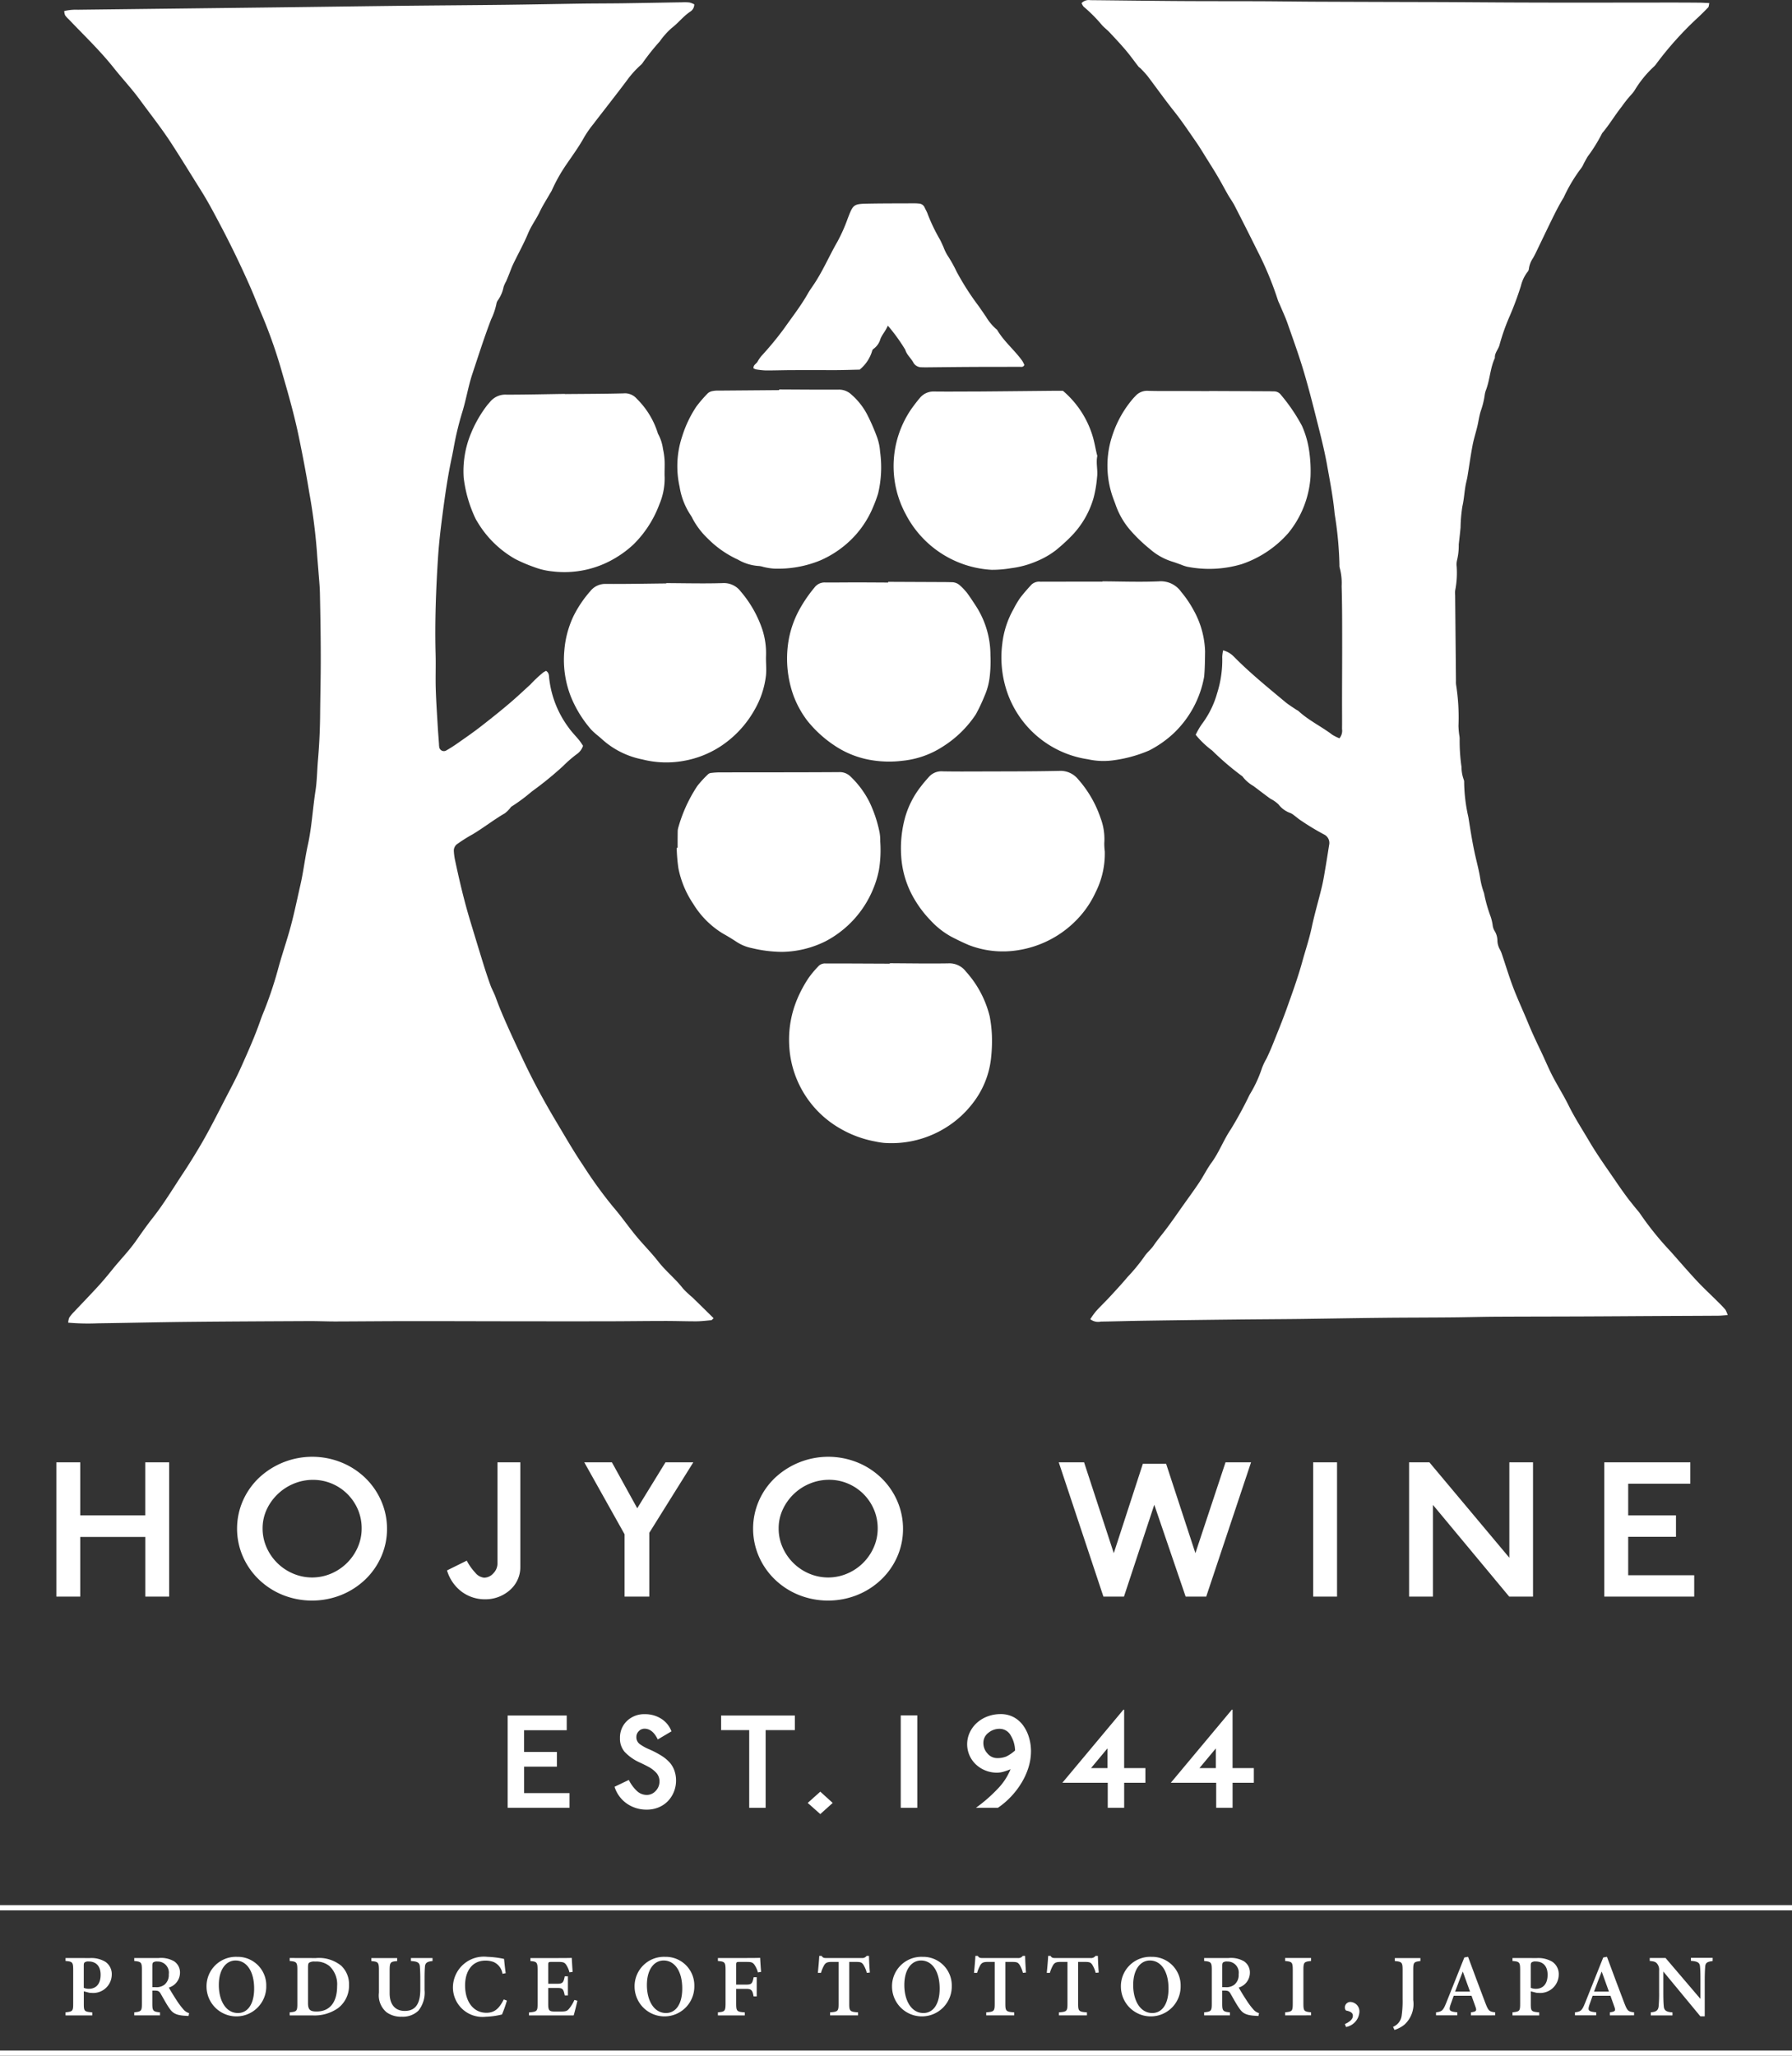 <svg xmlns="http://www.w3.org/2000/svg" width="150" height="172" viewBox="0 0 150 172"><rect x="0" y="0" width="150" height="172" fill="#333333" stroke="none"/><g id="&#x30B0;&#x30EB;&#x30FC;&#x30D7;_334" data-name="&#x30B0;&#x30EB;&#x30FC;&#x30D7; 334" transform="translate(-4353.238 -8747.206)"><g id="&#x30B0;&#x30EB;&#x30FC;&#x30D7;_330" data-name="&#x30B0;&#x30EB;&#x30FC;&#x30D7; 330" transform="translate(4358.619 8747.206)"><path id="&#x30D1;&#x30B9;_1851" data-name="&#x30D1;&#x30B9; 1851" d="M4413.022,8857.5c-.118.106-.151.163-.189.166-.421.037-.845.091-1.267.093-.875,0-1.749-.03-2.624-.029-1.522,0-3.046.023-4.569.026q-3.57.006-7.14,0c-3.183,0-6.366-.015-9.55-.013-2.1,0-4.209.022-6.313.028-.751,0-1.5-.035-2.254-.031-3.332.016-6.664.031-10,.064-2.555.027-5.11.088-7.665.123a19.123,19.123,0,0,1-2.455-.055,1.334,1.334,0,0,1,.09-.425,3.524,3.524,0,0,1,.435-.517c.652-.693,1.315-1.376,1.958-2.077.421-.46.821-.939,1.213-1.426.657-.817,1.4-1.567,2-2.43.446-.635.89-1.271,1.371-1.88.931-1.178,1.7-2.465,2.527-3.713.538-.811,1.051-1.645,1.543-2.482.755-1.294,1.421-2.642,2.112-3.973.416-.8.839-1.595,1.206-2.414.571-1.279,1.147-2.557,1.609-3.88.107-.309.226-.61.351-.91a32.936,32.936,0,0,0,1.219-3.705c.265-.938.574-1.865.846-2.8.385-1.32.654-2.67.961-4.01.251-1.1.376-2.223.618-3.32.33-1.5.407-3.028.64-4.535.127-.815.132-1.646.2-2.471.112-1.3.178-2.6.189-3.9.013-1.58.056-3.158.053-4.736,0-1.8-.032-3.6-.069-5.407-.012-.6-.075-1.2-.12-1.8-.042-.572-.1-1.146-.135-1.721a48.766,48.766,0,0,0-.637-4.915c-.259-1.579-.558-3.149-.885-4.718-.373-1.793-.873-3.548-1.382-5.3a41.739,41.739,0,0,0-1.712-4.886c-.337-.779-.639-1.576-.983-2.354q-1.138-2.578-2.451-5.072c-.526-.993-1.047-1.989-1.646-2.941-.825-1.313-1.632-2.639-2.476-3.939-.819-1.262-1.754-2.44-2.641-3.651-.683-.934-1.47-1.771-2.186-2.672-1.156-1.454-2.5-2.732-3.776-4.074a2.19,2.19,0,0,1-.3-.33,1.151,1.151,0,0,1-.074-.356,4.231,4.231,0,0,1,1.154-.109q8.42-.1,16.841-.2c3.358-.04,6.716-.089,10.074-.128,2.932-.033,5.863-.05,8.795-.084,2.129-.025,4.26-.067,6.389-.1,1.153-.016,2.306-.013,3.458-.028,1.679-.023,3.358-.056,5.037-.082a3.608,3.608,0,0,1,.6.018,1.77,1.77,0,0,1,.39.152.713.713,0,0,1-.327.605c-.588.388-1.012.957-1.571,1.383a6.413,6.413,0,0,0-.991,1.113,19.262,19.262,0,0,0-1.4,1.751,1.006,1.006,0,0,1-.194.228,8.029,8.029,0,0,0-1.153,1.282c-.479.639-.967,1.271-1.455,1.9-.44.573-.89,1.14-1.326,1.717a9.275,9.275,0,0,0-.776,1.1c-.446.813-.991,1.556-1.511,2.317a13.575,13.575,0,0,0-1.212,2.155c-.05.112-.126.215-.187.323-.283.5-.6.987-.843,1.507-.292.607-.7,1.145-.961,1.775-.364.875-.831,1.706-1.243,2.563-.141.293-.245.6-.368.9-.074.184-.148.37-.229.553a2.8,2.8,0,0,0-.215.473,2.85,2.85,0,0,1-.466,1.1.786.786,0,0,0-.14.345,5.637,5.637,0,0,1-.438,1.272c-.575,1.5-1.058,3.021-1.563,4.54-.348,1.046-.519,2.134-.839,3.181a25.386,25.386,0,0,0-.642,2.548c-.082.417-.151.837-.241,1.253-.338,1.564-.565,3.148-.773,4.734-.156,1.187-.3,2.379-.379,3.573-.179,2.725-.28,5.452-.209,8.185.026.951-.015,1.9.012,2.856.03,1.026.1,2.05.161,3.074.03.523.073,1.045.11,1.568a1.665,1.665,0,0,0,.027.3.393.393,0,0,0,.594.246c.325-.187.642-.39.949-.606.636-.445,1.276-.886,1.889-1.361.907-.705,1.81-1.421,2.679-2.173.509-.441,1-.907,1.5-1.359a11.129,11.129,0,0,1,1.088-1.023,2.353,2.353,0,0,1,.24-.131c.255.165.24.412.259.624a8.474,8.474,0,0,0,1.633,4.13c.257.367.582.688.867,1.036.124.153.227.322.333.477a1.361,1.361,0,0,1-.546.717,10.4,10.4,0,0,0-1.13.986,29,29,0,0,1-2.614,2.125,14.828,14.828,0,0,1-1.684,1.251c-.08.047-.127.149-.2.22a2.133,2.133,0,0,1-.379.355c-.925.537-1.764,1.2-2.683,1.751a12.778,12.778,0,0,0-1.255.787.678.678,0,0,0-.323.624,4.944,4.944,0,0,0,.083.67c.368,1.739.773,3.469,1.289,5.172.37,1.22.738,2.441,1.117,3.657q.266.86.57,1.706c.125.35.314.669.441,1.022.288.8.623,1.582.969,2.359.447,1.007.917,2,1.388,3,.826,1.742,1.749,3.435,2.739,5.09.731,1.222,1.44,2.459,2.238,3.637a36.347,36.347,0,0,0,2.506,3.459c.671.775,1.256,1.625,1.909,2.416.6.729,1.279,1.4,1.861,2.146.632.811,1.444,1.449,2.072,2.261a7.813,7.813,0,0,0,.764.72C4411.819,8856.311,4412.4,8856.889,4413.022,8857.5Z" transform="translate(-4358.669 -8747.208)" fill="#fff"></path><path id="&#x30D1;&#x30B9;_1852" data-name="&#x30D1;&#x30B9; 1852" d="M4498.69,8857.239c-.353.022-.575.049-.8.05-1.7.011-3.407.016-5.11.025-2.1.011-4.208.027-6.311.035-2.4.01-4.81.009-7.214.022-1.2.007-2.4.046-3.6.056-1.853.018-3.706.016-5.558.034-2.4.025-4.806.068-7.208.1-1.778.021-3.558.026-5.336.047q-3.906.042-7.812.1c-1.172.017-2.345.056-3.517.071a1.068,1.068,0,0,1-.888-.2,6.724,6.724,0,0,1,.478-.666c.368-.407.77-.787,1.143-1.191.509-.552,1.02-1.1,1.5-1.674a15.523,15.523,0,0,0,1.381-1.674c.222-.355.579-.627.815-.977.252-.372.535-.716.811-1.069.6-.768,1.146-1.575,1.71-2.368.435-.611.879-1.216,1.293-1.84.357-.54.644-1.127,1.025-1.648.638-.876,1.006-1.9,1.613-2.79a32.8,32.8,0,0,0,1.57-2.891,10.391,10.391,0,0,0,1.037-2.238,5.439,5.439,0,0,1,.391-.809c.167-.36.333-.723.48-1.091.4-1,.811-1.991,1.173-3,.471-1.317.951-2.633,1.323-3.979.264-.959.585-1.9.792-2.879.243-1.148.581-2.276.854-3.418.133-.559.219-1.129.317-1.7.1-.588.192-1.18.285-1.77a.786.786,0,0,0-.422-.882,20.511,20.511,0,0,1-1.9-1.145c-.21-.13-.4-.3-.595-.444a1.424,1.424,0,0,0-.308-.2,2.124,2.124,0,0,1-1.01-.726,2.693,2.693,0,0,0-.668-.469c-.2-.143-.4-.293-.6-.442-.278-.21-.554-.422-.835-.631a3.028,3.028,0,0,1-.854-.723.343.343,0,0,0-.1-.109,23.362,23.362,0,0,1-2.494-2.132,7.7,7.7,0,0,1-1.383-1.32,6.34,6.34,0,0,1,.514-.889,7.784,7.784,0,0,0,1.284-2.6,9.143,9.143,0,0,0,.424-3.033,3.635,3.635,0,0,1,.075-.545,1.974,1.974,0,0,1,.871.5c1.353,1.376,2.849,2.587,4.327,3.821.287.239.613.433.922.646a1.519,1.519,0,0,1,.192.115c.851.788,1.907,1.283,2.824,1.979a3.7,3.7,0,0,0,.6.3.989.989,0,0,0,.218-.787c.01-.727,0-1.453,0-2.18,0-1.753.015-3.507.011-5.26,0-1.5,0-3-.045-4.5a4.891,4.891,0,0,0-.146-1.481.812.812,0,0,1-.037-.3,30.328,30.328,0,0,0-.4-4.257c-.128-1.392-.4-2.771-.645-4.148-.178-.978-.411-1.946-.653-2.91-.4-1.6-.8-3.205-1.266-4.786-.411-1.392-.909-2.758-1.388-4.128-.182-.516-.417-1.014-.629-1.521-.059-.139-.132-.271-.177-.415a27.665,27.665,0,0,0-1.693-4.08q-.95-1.915-1.928-3.817c-.16-.312-.374-.595-.548-.9-.287-.5-.552-1.008-.843-1.5-.3-.517-.625-1.022-.942-1.531-.292-.467-.574-.94-.888-1.393-.6-.863-1.182-1.739-1.835-2.56-.765-.96-1.475-1.96-2.214-2.937a8.345,8.345,0,0,0-.6-.659c-.051-.055-.125-.089-.17-.146-.352-.451-.683-.919-1.052-1.354-.435-.517-.9-1.01-1.358-1.5-.2-.219-.453-.4-.65-.623a12.561,12.561,0,0,0-1.534-1.541.931.931,0,0,1-.169-.3.821.821,0,0,1,.717-.245c2.5.024,5.009.059,7.513.075,2.3.015,4.609.008,6.914.017,1.479.007,2.956.031,4.435.037q5.108.021,10.217.032c2.154.008,4.308.028,6.462.036q2.893.012,5.789.009,3.53,0,7.061-.006,1.277,0,2.555.01c.272,0,.545.022.879.035-.04.159-.032.3-.1.366-.329.343-.668.678-1.021,1a28.141,28.141,0,0,0-3.293,3.684,1.5,1.5,0,0,1-.244.284,9.1,9.1,0,0,0-1.592,1.964,2.475,2.475,0,0,1-.227.3,10.217,10.217,0,0,0-.843,1.048c-.557.7-1.017,1.477-1.588,2.166a.481.481,0,0,0-.087.122,13.14,13.14,0,0,1-1.187,1.907c-.116.193-.221.393-.331.591a1.743,1.743,0,0,1-.22.391,13.072,13.072,0,0,0-1.456,2.44c-.274.445-.523.907-.758,1.377-.423.845-.827,1.7-1.241,2.552-.185.381-.357.77-.566,1.139a2.052,2.052,0,0,0-.348.9.468.468,0,0,1-.121.269,3.1,3.1,0,0,0-.543,1.145,26.15,26.15,0,0,1-.937,2.532,17.283,17.283,0,0,0-.87,2.467c-.11.358-.409.645-.377,1.05-.394.848-.411,1.8-.74,2.669a1.8,1.8,0,0,0-.112.437,6.613,6.613,0,0,1-.322,1.308c-.137.424-.191.874-.295,1.309-.127.532-.3,1.056-.4,1.593-.162.856-.281,1.723-.422,2.584-.028.172-.072.342-.11.512-.151.656-.163,1.332-.317,1.991a12.7,12.7,0,0,0-.155,1.784c-.042.473-.1.943-.151,1.413a5.205,5.205,0,0,1-.146,1.331,1.494,1.494,0,0,0-.027.522,7.716,7.716,0,0,1-.128,2.013,1.578,1.578,0,0,0,0,.372q.034,3.6.068,7.2a1.734,1.734,0,0,0,.01.3,17.488,17.488,0,0,1,.2,3.437,6.928,6.928,0,0,0,.061.743,2.492,2.492,0,0,1,.038.3,15.316,15.316,0,0,0,.155,2.4,3.09,3.09,0,0,0,.173,1.023.619.619,0,0,1,.048.295,13.924,13.924,0,0,0,.353,2.877c.157.978.306,1.961.515,2.933.165.778.387,1.547.5,2.339a6.82,6.82,0,0,0,.294,1.081,12.435,12.435,0,0,0,.544,1.941,3.89,3.89,0,0,1,.188.8,1.182,1.182,0,0,0,.146.415,1.576,1.576,0,0,1,.245.853,1.586,1.586,0,0,0,.206.709,2.413,2.413,0,0,1,.174.413c.32.944.607,1.9.963,2.832.386,1,.845,1.977,1.252,2.972.323.785.687,1.551,1.054,2.318.267.559.512,1.136.783,1.7.456.944,1.033,1.827,1.5,2.766.521,1.061,1.162,2.044,1.758,3.058.7,1.188,1.507,2.3,2.284,3.44.269.394.541.782.825,1.165.237.322.492.632.741.944.139.177.3.339.421.527a25.931,25.931,0,0,0,2.546,3.146c.729.824,1.45,1.658,2.2,2.464.563.6,1.173,1.164,1.759,1.748.213.212.429.423.62.654A2.19,2.19,0,0,1,4498.69,8857.239Z" transform="translate(-4359.454 -8747.206)" fill="#fff"></path><path id="&#x30D1;&#x30B9;_1853" data-name="&#x30D1;&#x30B9; 1853" d="M4446.41,8819.012a7.2,7.2,0,0,1-.785,3.447,8.148,8.148,0,0,1-1.467,2.165,8.687,8.687,0,0,1-5,2.643,7.889,7.889,0,0,1-4.129-.427c-.506-.214-1-.457-1.487-.71a6.818,6.818,0,0,1-1.7-1.337,9.379,9.379,0,0,1-1.362-1.783,8,8,0,0,1-1.112-3.615,9.731,9.731,0,0,1,.334-3.26,7.5,7.5,0,0,1,1.284-2.524c.223-.3.47-.579.717-.858a1.4,1.4,0,0,1,1.146-.447c1,.018,2,.014,3,.01,2.253-.009,4.507,0,6.76-.05a1.9,1.9,0,0,1,1.567.7,9.429,9.429,0,0,1,1.871,3.22,4.973,4.973,0,0,1,.32,2.131A5.5,5.5,0,0,0,4446.41,8819.012Z" transform="translate(-4359.314 -8747.769)" fill="#fff"></path><path id="&#x30D1;&#x30B9;_1854" data-name="&#x30D1;&#x30B9; 1854" d="M4428.194,8796.31l4.735.021c.2,0,.4.008.6.011a1,1,0,0,1,.68.279,4.861,4.861,0,0,1,.57.6c.257.34.485.7.72,1.054a7.566,7.566,0,0,1,1.252,4.181,10.9,10.9,0,0,1-.072,1.874,5.441,5.441,0,0,1-.416,1.513,14.7,14.7,0,0,1-.734,1.555,9.151,9.151,0,0,1-2.768,2.7,7.557,7.557,0,0,1-3.363,1.182,8.95,8.95,0,0,1-2.544-.041,7.789,7.789,0,0,1-3.12-1.209,9.946,9.946,0,0,1-2.321-2.113,8.252,8.252,0,0,1-1.146-2.084,9.176,9.176,0,0,1-.463-4.28,8.33,8.33,0,0,1,.914-2.844,11.556,11.556,0,0,1,1.3-1.915,1.049,1.049,0,0,1,.907-.429c.852.006,1.7-.007,2.557-.007.9,0,1.8.008,2.707.012Z" transform="translate(-4359.227 -8747.63)" fill="#fff"></path><path id="&#x30D1;&#x30B9;_1855" data-name="&#x30D1;&#x30B9; 1855" d="M4446.292,8796.269c1.579.008,3.159.069,4.732,0a2.079,2.079,0,0,1,1.861.886,9.01,9.01,0,0,1,1.014,1.486,7.535,7.535,0,0,1,.984,3.493c-.011.7-.014,1.4-.076,2.1a8.628,8.628,0,0,1-2.54,4.735,9.023,9.023,0,0,1-2.075,1.456,11.378,11.378,0,0,1-3.1.832,5.976,5.976,0,0,1-2.012-.1,8.458,8.458,0,0,1-6.954-6.246,8.986,8.986,0,0,1-.218-3.423,7.619,7.619,0,0,1,.945-2.905,8.1,8.1,0,0,1,.529-.9c.3-.4.629-.768.963-1.134a.956.956,0,0,1,.761-.249c1.277,0,2.554-.006,3.832-.008.451,0,.9,0,1.353,0Z" transform="translate(-4359.392 -8747.63)" fill="#fff"></path><path id="&#x30D1;&#x30B9;_1856" data-name="&#x30D1;&#x30B9; 1856" d="M4428.327,8828.5c1.628.007,3.257.036,4.885.01a1.735,1.735,0,0,1,1.494.691,8.673,8.673,0,0,1,1.984,3.742,10.825,10.825,0,0,1,.186,1.636,12.964,12.964,0,0,1-.059,1.719,7.423,7.423,0,0,1-1.552,3.922,8.423,8.423,0,0,1-2.144,1.966,8.6,8.6,0,0,1-5.282,1.344,6.757,6.757,0,0,1-.737-.119,9.149,9.149,0,0,1-2.932-1.085,8.482,8.482,0,0,1-4.259-6.91,8.752,8.752,0,0,1,.709-4.015,10.5,10.5,0,0,1,.93-1.7,8.423,8.423,0,0,1,.768-.916.749.749,0,0,1,.6-.268c.45,0,.9,0,1.352,0l4.059.018Z" transform="translate(-4359.228 -8747.907)" fill="#fff"></path><path id="&#x30D1;&#x30B9;_1857" data-name="&#x30D1;&#x30B9; 1857" d="M4410.481,8818.705c0-.449,0-.9.007-1.35a1.107,1.107,0,0,1,.038-.3,12.288,12.288,0,0,1,1.609-3.531,9.054,9.054,0,0,1,.908-.986.465.465,0,0,1,.277-.1,5.73,5.73,0,0,1,.673-.044c3.331-.007,6.662,0,9.993-.021a1.273,1.273,0,0,1,.945.345,7.8,7.8,0,0,1,1.607,2.155,10.745,10.745,0,0,1,.834,2.478,3.726,3.726,0,0,1,.07.819,10.087,10.087,0,0,1-.111,2.394,8.267,8.267,0,0,1-.477,1.572,8.643,8.643,0,0,1-4.013,4.4,8.458,8.458,0,0,1-3.614.876,11.078,11.078,0,0,1-2.524-.315,3.615,3.615,0,0,1-1.311-.539c-.375-.249-.762-.479-1.154-.7a7.444,7.444,0,0,1-2.457-2.478,8.135,8.135,0,0,1-1.232-2.955,13.782,13.782,0,0,1-.144-1.717Z" transform="translate(-4359.142 -8747.77)" fill="#fff"></path><path id="&#x30D1;&#x30B9;_1858" data-name="&#x30D1;&#x30B9; 1858" d="M4442.9,8780.188a8.007,8.007,0,0,1,2.488,3.795c.154.508.233,1.019.355,1.524a.4.4,0,0,1,.033.146c-.123.591.063,1.185-.019,1.772a9.963,9.963,0,0,1-.283,1.694,7.565,7.565,0,0,1-1.963,3.324,15.12,15.12,0,0,1-1.223,1.1,7.008,7.008,0,0,1-1.559.893,7.873,7.873,0,0,1-2.159.592,9.569,9.569,0,0,1-1.637.137,8.643,8.643,0,0,1-7.2-4.671,8.449,8.449,0,0,1,.5-8.816c.22-.3.441-.6.687-.886a1.474,1.474,0,0,1,1.18-.546c1.227.015,2.455,0,3.682,0,2.155-.016,4.309-.04,6.462-.061C4442.437,8780.184,4442.637,8780.187,4442.9,8780.188Z" transform="translate(-4359.309 -8747.49)" fill="#fff"></path><path id="&#x30D1;&#x30B9;_1859" data-name="&#x30D1;&#x30B9; 1859" d="M4418.981,8780.074c1.653.007,3.306.023,4.958.014a1.5,1.5,0,0,1,1.075.4,5.724,5.724,0,0,1,1.342,1.7,16.884,16.884,0,0,1,.835,1.925,4.476,4.476,0,0,1,.238,1.171,9.473,9.473,0,0,1-.167,3.5,11.16,11.16,0,0,1-.416,1.123,8.211,8.211,0,0,1-1.878,2.769,8.6,8.6,0,0,1-2.542,1.7,9.316,9.316,0,0,1-3.875.689,5.548,5.548,0,0,1-.885-.141,1.991,1.991,0,0,0-.366-.078,3.976,3.976,0,0,1-1.775-.538,8.5,8.5,0,0,1-2.51-1.751,6.583,6.583,0,0,1-1.273-1.66,1.589,1.589,0,0,0-.143-.264,5.943,5.943,0,0,1-.953-2.425,7.849,7.849,0,0,1,.218-4.211,9.646,9.646,0,0,1,1.187-2.494,10.67,10.67,0,0,1,.974-1.124.831.831,0,0,1,.4-.173,1.964,1.964,0,0,1,.449-.035l5.105-.041Z" transform="translate(-4359.142 -8747.489)" fill="#fff"></path><path id="&#x30D1;&#x30B9;_1860" data-name="&#x30D1;&#x30B9; 1860" d="M4409.44,8796.419c1.579.007,3.159.048,4.736,0a1.749,1.749,0,0,1,1.493.691,9.584,9.584,0,0,1,1.812,3.177,6.411,6.411,0,0,1,.313,2.214c-.02.55.054,1.106-.005,1.649a7.443,7.443,0,0,1-.961,2.882,8.785,8.785,0,0,1-2.906,3.086,8.244,8.244,0,0,1-2.982,1.166,8.139,8.139,0,0,1-3.5-.115,7.061,7.061,0,0,1-3.323-1.642c-.326-.307-.7-.56-1-.9a9.766,9.766,0,0,1-1.667-2.733,8.42,8.42,0,0,1-.539-3.821,8.212,8.212,0,0,1,.764-2.886,9.61,9.61,0,0,1,1.415-2.1,1.586,1.586,0,0,1,1.313-.6c1.678.012,3.358-.024,5.037-.041Z" transform="translate(-4359.055 -8747.631)" fill="#fff"></path><path id="&#x30D1;&#x30B9;_1861" data-name="&#x30D1;&#x30B9; 1861" d="M4455.314,8780.205l4.96.021c.15,0,.3.009.451.01a.707.707,0,0,1,.585.285,14.864,14.864,0,0,1,1.767,2.6,7.818,7.818,0,0,1,.609,2.155,11.54,11.54,0,0,1,.106,2.095,8.322,8.322,0,0,1-1.863,4.723,9.042,9.042,0,0,1-3.881,2.591,9.5,9.5,0,0,1-4.591.219,3.372,3.372,0,0,1-.5-.169c-.259-.091-.514-.19-.776-.268a5.113,5.113,0,0,1-1.819-1.028,13.152,13.152,0,0,1-1.625-1.554,6.491,6.491,0,0,1-1.222-2.055c-.072-.213-.156-.422-.234-.633a7.963,7.963,0,0,1-.046-5.366,9.034,9.034,0,0,1,1.692-2.983c.064-.076.137-.146.205-.219a1.31,1.31,0,0,1,1.067-.439c1,.03,2,.013,3.005.016l2.1.009Z" transform="translate(-4359.475 -8747.49)" fill="#fff"></path><path id="&#x30D1;&#x30B9;_1862" data-name="&#x30D1;&#x30B9; 1862" d="M4400.891,8780.464c1.627-.016,3.255-.016,4.882-.057a1.311,1.311,0,0,1,1.131.455,6.926,6.926,0,0,1,1.768,2.919,3.6,3.6,0,0,1,.419,1.272,6.107,6.107,0,0,1,.135.962c.022.474-.016.949.005,1.423a5.568,5.568,0,0,1-.447,2.264,9.219,9.219,0,0,1-2.134,3.315,8.615,8.615,0,0,1-1.491,1.13,8.287,8.287,0,0,1-5.325,1.152,5.881,5.881,0,0,1-1.527-.359,12.77,12.77,0,0,1-1.579-.673,8.642,8.642,0,0,1-3.213-3.182,1.378,1.378,0,0,1-.113-.194,11.009,11.009,0,0,1-.994-3.437,8.231,8.231,0,0,1,.514-3.455,10.284,10.284,0,0,1,1.41-2.546c.087-.119.194-.225.288-.34a1.645,1.645,0,0,1,1.387-.6c1.627,0,3.254-.039,4.881-.062Z" transform="translate(-4358.977 -8747.493)" fill="#fff"></path><path id="&#x30D1;&#x30B9;_1863" data-name="&#x30D1;&#x30B9; 1863" d="M4428.138,8774.6c-.185.442-.462.723-.618,1.1a1.523,1.523,0,0,1-.582.843.292.292,0,0,0-.118.183,3.19,3.19,0,0,1-1.042,1.554c-.655.014-1.33.038-2,.041-1.2,0-2.4-.006-3.606,0-.75,0-1.5.029-2.248.027a6.139,6.139,0,0,1-.821-.089.878.878,0,0,1-.21-.089c-.036-.281.233-.371.337-.553a2.894,2.894,0,0,1,.336-.491,26.822,26.822,0,0,0,1.9-2.306c.671-.955,1.393-1.876,1.971-2.895.134-.237.292-.461.446-.687.793-1.157,1.334-2.453,2.033-3.663a13.49,13.49,0,0,0,.853-1.913c.47-1.219.472-1.248,1.768-1.271,1.227-.022,2.455-.019,3.681-.024a4.48,4.48,0,0,1,.525.019.549.549,0,0,1,.472.323c.082.184.19.357.254.545a14.919,14.919,0,0,0,1.04,2.162c.106.2.191.408.287.612a3.84,3.84,0,0,0,.321.673,11.189,11.189,0,0,1,.771,1.371,22.116,22.116,0,0,0,1.769,2.782c.238.32.455.657.686.982a4.281,4.281,0,0,0,.853,1.041.389.389,0,0,1,.106.105c.567.957,1.442,1.662,2.083,2.558a2.31,2.31,0,0,1,.18.352c-.1.193-.241.155-.355.156-1.428,0-2.855,0-4.282.008-1.175.007-2.35.022-3.525.033-.15,0-.3,0-.45-.006a.768.768,0,0,1-.684-.4c-.2-.373-.554-.646-.673-1.067A15.138,15.138,0,0,0,4428.138,8774.6Z" transform="translate(-4359.201 -8747.354)" fill="#fff"></path></g><g id="&#x30B0;&#x30EB;&#x30FC;&#x30D7;_331" data-name="&#x30B0;&#x30EB;&#x30FC;&#x30D7; 331" transform="translate(4357.96 8869.085)"><path id="&#x30D1;&#x30B9;_1864" data-name="&#x30D1;&#x30B9; 1864" d="M4365.445,8881.855v-4.991H4360v4.991h-2V8870.62h2v4.437h5.442v-4.437h2v11.235Z" transform="translate(-4358.004 -8870.15)" fill="#fff"></path><path id="&#x30D1;&#x30B9;_1865" data-name="&#x30D1;&#x30B9; 1865" d="M4385.338,8878.494a5.953,5.953,0,0,1-1.338,1.922,6.345,6.345,0,0,1-2.018,1.3,6.61,6.61,0,0,1-4.885,0,6.257,6.257,0,0,1-2.015-1.306,6.016,6.016,0,0,1-1.339-1.932,5.838,5.838,0,0,1,0-4.625,5.967,5.967,0,0,1,1.348-1.931,6.524,6.524,0,0,1,6.9-1.3,6.252,6.252,0,0,1,2.009,1.3,6.043,6.043,0,0,1,1.338,1.938,5.784,5.784,0,0,1,.479,2.322A5.719,5.719,0,0,1,4385.338,8878.494Zm-1.955-3.922a4.123,4.123,0,0,0-.878-1.3,4.073,4.073,0,0,0-2.877-1.19,4.185,4.185,0,0,0-1.6.313,4.29,4.29,0,0,0-1.356.878,4.238,4.238,0,0,0-.93,1.3,3.736,3.736,0,0,0-.339,1.574,3.888,3.888,0,0,0,.33,1.582,4.219,4.219,0,0,0,2.234,2.2,4.056,4.056,0,0,0,3.164,0,4.231,4.231,0,0,0,2.233-2.2,3.872,3.872,0,0,0,.33-1.582A4,4,0,0,0,4383.383,8874.572Z" transform="translate(-4358.144 -8870.146)" fill="#fff"></path><path id="&#x30D1;&#x30B9;_1866" data-name="&#x30D1;&#x30B9; 1866" d="M4396.912,8880.438a2.575,2.575,0,0,1-.635.86,3.094,3.094,0,0,1-.939.573,3.022,3.022,0,0,1-1.121.208,3.233,3.233,0,0,1-2.008-.65,3.439,3.439,0,0,1-1.208-1.766l1.651-.816a4.674,4.674,0,0,0,.722,1.017,1.079,1.079,0,0,0,.739.408,1.036,1.036,0,0,0,.764-.365,1.169,1.169,0,0,0,.348-.833v-8.454h1.912v8.767A2.505,2.505,0,0,1,4396.912,8880.438Z" transform="translate(-4358.305 -8870.15)" fill="#fff"></path><path id="&#x30D1;&#x30B9;_1867" data-name="&#x30D1;&#x30B9; 1867" d="M4408.038,8876.517v5.339h-2.069v-5.217l-3.372-6.019h2.312l2.121,3.844,2.363-3.844h2.329Z" transform="translate(-4358.411 -8870.15)" fill="#fff"></path><path id="&#x30D1;&#x30B9;_1868" data-name="&#x30D1;&#x30B9; 1868" d="M4428.932,8878.494a5.936,5.936,0,0,1-1.34,1.922,6.318,6.318,0,0,1-2.017,1.3,6.608,6.608,0,0,1-4.884,0,6.259,6.259,0,0,1-2.017-1.306,5.99,5.99,0,0,1-1.338-1.932,5.832,5.832,0,0,1,0-4.625,5.943,5.943,0,0,1,1.347-1.931,6.525,6.525,0,0,1,6.9-1.3,6.224,6.224,0,0,1,2.007,1.3,6.026,6.026,0,0,1,1.34,1.938,5.816,5.816,0,0,1,.477,2.322A5.75,5.75,0,0,1,4428.932,8878.494Zm-1.957-3.922a4.081,4.081,0,0,0-2.189-2.183,4.026,4.026,0,0,0-1.565-.312,4.2,4.2,0,0,0-1.6.313,4.288,4.288,0,0,0-2.285,2.183,3.714,3.714,0,0,0-.339,1.574,3.856,3.856,0,0,0,.33,1.582,4.221,4.221,0,0,0,2.233,2.2,4.054,4.054,0,0,0,3.164,0,4.216,4.216,0,0,0,2.233-2.2,3.873,3.873,0,0,0,.331-1.582A3.988,3.988,0,0,0,4426.975,8874.572Z" transform="translate(-4358.542 -8870.146)" fill="#fff"></path><path id="&#x30D1;&#x30B9;_1869" data-name="&#x30D1;&#x30B9; 1869" d="M4455.022,8881.855H4453.3l-2.625-7.687-2.538,7.687h-1.72l-3.738-11.235h2.12l2.486,7.6,2.433-7.479h1.947l2.452,7.479,2.521-7.6h2.137Z" transform="translate(-4358.777 -8870.15)" fill="#fff"></path><path id="&#x30D1;&#x30B9;_1870" data-name="&#x30D1;&#x30B9; 1870" d="M4464.17,8881.855V8870.62h2v11.235Z" transform="translate(-4358.974 -8870.15)" fill="#fff"></path><path id="&#x30D1;&#x30B9;_1871" data-name="&#x30D1;&#x30B9; 1871" d="M4480.654,8881.855l-6.38-7.669v7.669h-2V8870.62h1.7l6.692,7.983v-7.983h1.982v11.235Z" transform="translate(-4359.048 -8870.15)" fill="#fff"></path><path id="&#x30D1;&#x30B9;_1872" data-name="&#x30D1;&#x30B9; 1872" d="M4488.765,8881.855V8870.62h7.2v1.791h-5.2v2.646h4v1.792h-4v3.216h5.526v1.791Z" transform="translate(-4359.198 -8870.15)" fill="#fff"></path></g><g id="&#x30B0;&#x30EB;&#x30FC;&#x30D7;_332" data-name="&#x30B0;&#x30EB;&#x30FC;&#x30D7; 332" transform="translate(4395.733 8890.251)"><path id="&#x30D1;&#x30B9;_1873" data-name="&#x30D1;&#x30B9; 1873" d="M4396.125,8899.711v-7.72h4.943v1.232h-3.57v1.816h2.747v1.229H4397.5v2.211h3.8v1.23Z" transform="translate(-4396.125 -8891.502)" fill="#fff"></path><path id="&#x30D1;&#x30B9;_1874" data-name="&#x30D1;&#x30B9; 1874" d="M4410.121,8898.371a2.434,2.434,0,0,1-.5.777,2.319,2.319,0,0,1-.777.525,2.532,2.532,0,0,1-.991.19,2.857,2.857,0,0,1-1.672-.507,2.691,2.691,0,0,1-1.027-1.405l1.195-.572a3.22,3.22,0,0,0,.68.927,1.214,1.214,0,0,0,.825.328,1,1,0,0,0,.74-.334,1.112,1.112,0,0,0,.322-.8,1.048,1.048,0,0,0-.274-.723,2.488,2.488,0,0,0-.717-.531c-.04-.024-.171-.091-.394-.2s-.358-.166-.406-.191a3.969,3.969,0,0,1-1.123-.823,1.679,1.679,0,0,1-.394-1.16,1.905,1.905,0,0,1,.584-1.427,2.068,2.068,0,0,1,1.505-.568,2.491,2.491,0,0,1,1.35.372,2.126,2.126,0,0,1,.871,1.063l-1.146.68q-.429-.9-1.11-.9a.658.658,0,0,0-.473.2.671.671,0,0,0-.209.5.7.7,0,0,0,.293.593,3.847,3.847,0,0,0,.794.436l.239.108a8.126,8.126,0,0,1,.813.447,3.222,3.222,0,0,1,.615.508,2.059,2.059,0,0,1,.417.676,2.443,2.443,0,0,1,.15.879A2.469,2.469,0,0,1,4410.121,8898.371Z" transform="translate(-4396.208 -8891.501)" fill="#fff"></path><path id="&#x30D1;&#x30B9;_1875" data-name="&#x30D1;&#x30B9; 1875" d="M4417.882,8893.211v6.5h-1.374v-6.5h-2.354v-1.22h6.175v1.22Z" transform="translate(-4396.29 -8891.502)" fill="#fff"></path><path id="&#x30D1;&#x30B9;_1876" data-name="&#x30D1;&#x30B9; 1876" d="M4422.523,8900.292l-1.052-.934,1.052-.943,1.039.943Z" transform="translate(-4396.356 -8891.557)" fill="#fff"></path><path id="&#x30D1;&#x30B9;_1877" data-name="&#x30D1;&#x30B9; 1877" d="M4429.33,8899.711v-7.731h1.385v7.731Z" transform="translate(-4396.428 -8891.503)" fill="#fff"></path><path id="&#x30D1;&#x30B9;_1878" data-name="&#x30D1;&#x30B9; 1878" d="M4440.076,8896.324a5.747,5.747,0,0,1-.584,1.293,6.717,6.717,0,0,1-.878,1.154,6.622,6.622,0,0,1-1.1.938h-1.84a12.608,12.608,0,0,0,1.8-1.565,5.156,5.156,0,0,0,1.1-1.66,5.713,5.713,0,0,1-.6.209,1.959,1.959,0,0,1-.536.078,2.556,2.556,0,0,1-.979-.187,2.529,2.529,0,0,1-.794-.508,2.318,2.318,0,0,1-.532-.759,2.33,2.33,0,0,1,.029-1.917,2.516,2.516,0,0,1,.61-.813,2.771,2.771,0,0,1,.9-.532,3.069,3.069,0,0,1,1.056-.185,2.306,2.306,0,0,1,1.129.268,2.389,2.389,0,0,1,.8.725,3.3,3.3,0,0,1,.47,1,3.985,3.985,0,0,1,.156,1.093A4.6,4.6,0,0,1,4440.076,8896.324Zm-1.492-2.672a1.053,1.053,0,0,0-.938-.55,1.454,1.454,0,0,0-.93.334,1.041,1.041,0,0,0-.418.849,1.271,1.271,0,0,0,.346.884,1.047,1.047,0,0,0,.8.382,1.945,1.945,0,0,0,.777-.136,3.243,3.243,0,0,0,.729-.5A2.526,2.526,0,0,0,4438.583,8893.652Z" transform="translate(-4396.479 -8891.501)" fill="#fff"></path><path id="&#x30D1;&#x30B9;_1879" data-name="&#x30D1;&#x30B9; 1879" d="M4448.157,8897.613v2.093h-1.375v-2.093h-3.8l5.112-6.116h.061v4.887h1.779v1.229Zm-1.4-2.878-1.374,1.648h1.374Z" transform="translate(-4396.553 -8891.497)" fill="#fff"></path><path id="&#x30D1;&#x30B9;_1880" data-name="&#x30D1;&#x30B9; 1880" d="M4457.316,8897.613v2.093h-1.372v-2.093h-3.8l5.111-6.116h.059v4.887h1.781v1.229Zm-1.4-2.878-1.374,1.648h1.374Z" transform="translate(-4396.637 -8891.497)" fill="#fff"></path></g><g id="&#x30B0;&#x30EB;&#x30FC;&#x30D7;_333" data-name="&#x30B0;&#x30EB;&#x30FC;&#x30D7; 333" transform="translate(4358.718 8910.854)"><path id="&#x30D1;&#x30B9;_1881" data-name="&#x30D1;&#x30B9; 1881" d="M4360.8,8912.46a2.3,2.3,0,0,1,1.3.306,1.24,1.24,0,0,1,.543,1.088,1.549,1.549,0,0,1-1.669,1.521,1.71,1.71,0,0,1-.213-.015l-.457-.118v1.056c0,.62.052.645.707.707v.25h-2.237V8917c.583-.065.64-.095.64-.712v-2.858c0-.633-.076-.682-.64-.725v-.25Zm-.5,2.489a1.073,1.073,0,0,0,.443.082c.394,0,.967-.216.967-1.174,0-.822-.479-1.114-1.006-1.114a.525.525,0,0,0-.333.08c-.053.047-.071.125-.071.267Z" transform="translate(-4358.768 -8912.281)" fill="#fff"></path><path id="&#x30D1;&#x30B9;_1882" data-name="&#x30D1;&#x30B9; 1882" d="M4369.126,8917.3c-.062,0-.148,0-.239-.01-.8-.041-1.075-.22-1.333-.581-.287-.4-.519-.851-.764-1.27-.125-.213-.225-.258-.511-.258l-.186,0v1.106c0,.606.077.654.642.717v.25h-2.155V8917c.578-.061.639-.11.639-.717v-2.868c0-.6-.076-.659-.639-.71v-.25h2.047a2.195,2.195,0,0,1,1.281.27,1.116,1.116,0,0,1,.5.979,1.3,1.3,0,0,1-.932,1.222c.118.224.416.709.637,1.046a6.148,6.148,0,0,0,.568.765.969.969,0,0,0,.49.329Zm-2.779-2.406a1.116,1.116,0,0,0,.754-.2,1.042,1.042,0,0,0,.368-.878.931.931,0,0,0-.943-1.068.555.555,0,0,0-.357.074c-.058.047-.075.129-.075.294v1.778Z" transform="translate(-4358.822 -8912.281)" fill="#fff"></path><path id="&#x30D1;&#x30B9;_1883" data-name="&#x30D1;&#x30B9; 1883" d="M4373.239,8912.355a2.392,2.392,0,0,1,2.446,2.444,2.5,2.5,0,1,1-5,.077A2.46,2.46,0,0,1,4373.239,8912.355Zm-.125.307c-.778,0-1.4.721-1.4,2.055,0,1.291.583,2.34,1.6,2.34.767,0,1.356-.674,1.356-2.05C4374.668,8913.515,4374.009,8912.662,4373.114,8912.662Z" transform="translate(-4358.877 -8912.28)" fill="#fff"></path><path id="&#x30D1;&#x30B9;_1884" data-name="&#x30D1;&#x30B9; 1884" d="M4379.9,8912.46a2.953,2.953,0,0,1,2.125.642,2.113,2.113,0,0,1,.65,1.6,2.349,2.349,0,0,1-.922,1.949,3.417,3.417,0,0,1-2.12.606h-1.922V8917c.586-.049.64-.11.64-.719v-2.854c0-.626-.084-.674-.64-.723v-.25Zm-.657,3.771c0,.534.168.7.711.7,1.113,0,1.725-.768,1.725-2.126a2.08,2.08,0,0,0-.645-1.68,1.761,1.761,0,0,0-1.213-.373.788.788,0,0,0-.492.1c-.066.06-.086.169-.086.408Z" transform="translate(-4358.941 -8912.281)" fill="#fff"></path><path id="&#x30D1;&#x30B9;_1885" data-name="&#x30D1;&#x30B9; 1885" d="M4389.729,8912.71c-.468.038-.609.171-.634.461-.017.2-.032.478-.032,1.05v.907a2.411,2.411,0,0,1-.521,1.738,1.874,1.874,0,0,1-1.376.5,2.068,2.068,0,0,1-1.281-.369,1.838,1.838,0,0,1-.642-1.64v-1.872c0-.673-.063-.723-.635-.773v-.25h2.161v.25c-.567.045-.63.1-.63.773v1.922c0,.914.442,1.475,1.266,1.475.936,0,1.3-.648,1.3-1.8v-.863c0-.568-.022-.841-.036-1.054-.027-.337-.222-.428-.747-.457v-.25h1.807Z" transform="translate(-4359.004 -8912.281)" fill="#fff"></path><path id="&#x30D1;&#x30B9;_1886" data-name="&#x30D1;&#x30B9; 1886" d="M4396.016,8916.016a9.831,9.831,0,0,1-.411,1.162,6.424,6.424,0,0,1-1.354.189,2.473,2.473,0,0,1-2.752-2.458,2.592,2.592,0,0,1,2.886-2.554,7.689,7.689,0,0,1,1.393.175c.035.341.086.85.14,1.191l-.271.052a1.269,1.269,0,0,0-.743-.985,1.913,1.913,0,0,0-.687-.117c-1.122,0-1.7.9-1.7,2.074,0,1.377.708,2.292,1.783,2.292.666,0,1.063-.333,1.454-1.119Z" transform="translate(-4359.067 -8912.28)" fill="#fff"></path><path id="&#x30D1;&#x30B9;_1887" data-name="&#x30D1;&#x30B9; 1887" d="M4401.976,8916.028c-.04.2-.243,1.016-.312,1.227h-3.742v-.245c.676-.06.722-.107.722-.722v-2.854c0-.638-.086-.68-.6-.725v-.25h2.348c.746,0,1.015-.008,1.112-.015.008.15.042.737.072,1.172l-.266.037a1.958,1.958,0,0,0-.283-.644c-.127-.181-.25-.228-.649-.228h-.556c-.263,0-.288.018-.288.256v1.572h.757c.461,0,.522-.11.626-.625h.266v1.6h-.266c-.112-.541-.169-.624-.634-.624h-.749v1.339c0,.511.067.627.493.634h.582c.425,0,.523-.057.685-.253a3.2,3.2,0,0,0,.433-.717Z" transform="translate(-4359.125 -8912.281)" fill="#fff"></path><path id="&#x30D1;&#x30B9;_1888" data-name="&#x30D1;&#x30B9; 1888" d="M4409.4,8912.355a2.393,2.393,0,0,1,2.447,2.444,2.5,2.5,0,1,1-5,.077A2.461,2.461,0,0,1,4409.4,8912.355Zm-.123.307c-.778,0-1.4.721-1.4,2.055,0,1.291.584,2.34,1.6,2.34.768,0,1.358-.674,1.358-2.05C4410.836,8913.515,4410.175,8912.662,4409.282,8912.662Z" transform="translate(-4359.208 -8912.28)" fill="#fff"></path><path id="&#x30D1;&#x30B9;_1889" data-name="&#x30D1;&#x30B9; 1889" d="M4417.231,8913.659a2.033,2.033,0,0,0-.291-.643c-.15-.193-.252-.233-.626-.233h-.636c-.237,0-.264.018-.264.256v1.642h.833c.469,0,.52-.1.63-.619h.256v1.605h-.264c-.085-.509-.175-.631-.622-.631h-.833v1.21c0,.666.054.71.721.759v.25h-2.251V8917c.573-.047.639-.095.639-.759v-2.787c0-.652-.069-.7-.639-.749v-.25h2.443c.645,0,.972-.008,1.093-.015.007.174.042.767.078,1.175Z" transform="translate(-4359.271 -8912.281)" fill="#fff"></path><path id="&#x30D1;&#x30B9;_1890" data-name="&#x30D1;&#x30B9; 1890" d="M4426.424,8913.692a2.417,2.417,0,0,0-.29-.685c-.127-.17-.191-.227-.616-.227h-.565v3.513c0,.6.069.662.741.709v.25h-2.343V8917c.648-.047.711-.1.711-.709v-3.513h-.528c-.41,0-.528.059-.663.251a2.919,2.919,0,0,0-.283.665h-.259c.049-.508.1-1.044.116-1.418h.2c.112.172.2.179.413.179H4426a.447.447,0,0,0,.409-.179h.2c0,.321.034.93.072,1.392Z" transform="translate(-4359.349 -8912.279)" fill="#fff"></path><path id="&#x30D1;&#x30B9;_1891" data-name="&#x30D1;&#x30B9; 1891" d="M4431.147,8912.355a2.392,2.392,0,0,1,2.447,2.444,2.5,2.5,0,1,1-5,.077A2.46,2.46,0,0,1,4431.147,8912.355Zm-.124.307c-.777,0-1.4.721-1.4,2.055,0,1.291.585,2.34,1.6,2.34.767,0,1.358-.674,1.358-2.05C4432.579,8913.515,4431.917,8912.662,4431.023,8912.662Z" transform="translate(-4359.406 -8912.28)" fill="#fff"></path><path id="&#x30D1;&#x30B9;_1892" data-name="&#x30D1;&#x30B9; 1892" d="M4439.612,8913.692a2.467,2.467,0,0,0-.288-.685c-.128-.17-.193-.227-.618-.227h-.564v3.513c0,.6.068.662.741.709v.25h-2.343V8917c.646-.047.711-.1.711-.709v-3.513h-.527c-.411,0-.528.059-.664.251a2.972,2.972,0,0,0-.281.665h-.26c.049-.508.1-1.044.116-1.418h.2c.111.172.2.179.415.179h2.938a.446.446,0,0,0,.41-.179h.2c.005.321.035.93.071,1.392Z" transform="translate(-4359.469 -8912.279)" fill="#fff"></path><path id="&#x30D1;&#x30B9;_1893" data-name="&#x30D1;&#x30B9; 1893" d="M4445.759,8913.692a2.433,2.433,0,0,0-.289-.685c-.128-.17-.192-.227-.617-.227h-.565v3.513c0,.6.069.662.74.709v.25h-2.343V8917c.648-.047.713-.1.713-.709v-3.513h-.528c-.411,0-.528.059-.664.251a2.927,2.927,0,0,0-.281.665h-.26c.05-.508.1-1.044.116-1.418h.2c.111.172.2.179.413.179h2.94a.446.446,0,0,0,.409-.179h.2c.005.321.035.93.072,1.392Z" transform="translate(-4359.525 -8912.279)" fill="#fff"></path><path id="&#x30D1;&#x30B9;_1894" data-name="&#x30D1;&#x30B9; 1894" d="M4450.482,8912.355a2.392,2.392,0,0,1,2.447,2.444,2.5,2.5,0,1,1-5,.077A2.46,2.46,0,0,1,4450.482,8912.355Zm-.125.307c-.777,0-1.4.721-1.4,2.055,0,1.291.584,2.34,1.6,2.34.767,0,1.356-.674,1.356-2.05C4451.913,8913.515,4451.253,8912.662,4450.357,8912.662Z" transform="translate(-4359.583 -8912.28)" fill="#fff"></path><path id="&#x30D1;&#x30B9;_1895" data-name="&#x30D1;&#x30B9; 1895" d="M4459.506,8917.3c-.062,0-.148,0-.24-.01-.8-.041-1.075-.22-1.332-.581-.288-.4-.52-.851-.765-1.27-.123-.213-.225-.258-.509-.258l-.187,0v1.106c0,.606.077.654.644.717v.25h-2.157V8917c.579-.061.641-.11.641-.717v-2.868c0-.6-.078-.659-.641-.71v-.25h2.049a2.191,2.191,0,0,1,1.28.27,1.118,1.118,0,0,1,.5.979,1.3,1.3,0,0,1-.932,1.222c.119.224.415.709.638,1.046a6.01,6.01,0,0,0,.568.765.968.968,0,0,0,.49.329Zm-2.778-2.406a1.109,1.109,0,0,0,.753-.2,1.039,1.039,0,0,0,.368-.878.93.93,0,0,0-.943-1.068.552.552,0,0,0-.356.074c-.057.047-.075.129-.075.294v1.778Z" transform="translate(-4359.647 -8912.281)" fill="#fff"></path><path id="&#x30D1;&#x30B9;_1896" data-name="&#x30D1;&#x30B9; 1896" d="M4461.8,8917.255V8917c.577-.056.64-.095.64-.717v-2.854c0-.624-.069-.674-.64-.725v-.25h2.173v.25c-.573.055-.642.1-.642.725v2.854c0,.62.063.656.642.717v.25Z" transform="translate(-4359.709 -8912.281)" fill="#fff"></path><path id="&#x30D1;&#x30B9;_1897" data-name="&#x30D1;&#x30B9; 1897" d="M4466.849,8918.011c.4-.18.667-.4.667-.689,0-.257-.2-.36-.548-.437-.05-.007-.119-.109-.119-.28a.457.457,0,0,1,.489-.441.793.793,0,0,1,.724.878,1.375,1.375,0,0,1-1.117,1.217Z" transform="translate(-4359.755 -8912.313)" fill="#fff"></path><path id="&#x30D1;&#x30B9;_1898" data-name="&#x30D1;&#x30B9; 1898" d="M4473.207,8912.71c-.537.062-.6.105-.6.725v2.539a2.334,2.334,0,0,1-.735,2.055,2.481,2.481,0,0,1-.835.442l-.118-.26a1.166,1.166,0,0,0,.719-.931,8.734,8.734,0,0,0,.078-1.411v-2.435c0-.619-.071-.672-.651-.725v-.25h2.144Z" transform="translate(-4359.792 -8912.281)" fill="#fff"></path><path id="&#x30D1;&#x30B9;_1899" data-name="&#x30D1;&#x30B9; 1899" d="M4477.47,8917.254V8917c.47-.062.491-.142.388-.446-.082-.244-.21-.588-.337-.943h-1.491c-.094.265-.2.548-.284.8-.157.47-.006.528.585.587v.25h-1.781V8917c.465-.059.583-.12.836-.754l1.532-3.837.312-.058c.469,1.275.974,2.617,1.447,3.865.26.67.326.725.822.783v.25Zm-.68-3.668c-.222.566-.443,1.124-.641,1.678h1.246Z" transform="translate(-4359.826 -8912.28)" fill="#fff"></path><path id="&#x30D1;&#x30B9;_1900" data-name="&#x30D1;&#x30B9; 1900" d="M4483.038,8912.46a2.3,2.3,0,0,1,1.3.306,1.242,1.242,0,0,1,.542,1.088,1.549,1.549,0,0,1-1.669,1.521,1.7,1.7,0,0,1-.213-.015l-.457-.118v1.056c0,.62.051.645.706.707v.25h-2.238V8917c.583-.065.64-.095.64-.712v-2.858c0-.633-.076-.682-.64-.725v-.25Zm-.5,2.489a1.069,1.069,0,0,0,.442.082c.394,0,.967-.216.967-1.174,0-.822-.479-1.114-1.007-1.114a.523.523,0,0,0-.332.08c-.054.047-.071.125-.071.267Z" transform="translate(-4359.885 -8912.281)" fill="#fff"></path><path id="&#x30D1;&#x30B9;_1901" data-name="&#x30D1;&#x30B9; 1901" d="M4489.206,8917.254V8917c.47-.062.49-.142.386-.446-.081-.244-.21-.588-.335-.943h-1.493c-.093.265-.2.548-.283.8-.158.47-.007.528.583.587v.25h-1.779V8917c.463-.059.582-.12.835-.754l1.532-3.837.312-.058c.469,1.275.975,2.617,1.449,3.865.259.67.325.725.82.783v.25Zm-.681-3.668c-.222.566-.442,1.124-.641,1.678h1.245Z" transform="translate(-4359.933 -8912.28)" fill="#fff"></path><path id="&#x30D1;&#x30B9;_1902" data-name="&#x30D1;&#x30B9; 1902" d="M4497.868,8912.71c-.458.055-.6.144-.625.479-.017.27-.037.542-.037,1.2v2.944h-.366l-3.1-3.749v1.729c0,.65.017.952.037,1.167.024.343.189.491.73.525v.25h-1.816V8917c.433-.036.615-.146.655-.5a11.45,11.45,0,0,0,.042-1.2v-1.793a.8.8,0,0,0-.154-.561c-.135-.184-.3-.214-.632-.245v-.25h1.323l2.921,3.424v-1.5c0-.657-.01-.928-.033-1.183-.022-.322-.158-.46-.763-.5v-.25h1.822Z" transform="translate(-4359.991 -8912.281)" fill="#fff"></path></g><rect id="&#x9577;&#x65B9;&#x5F62;_157" data-name="&#x9577;&#x65B9;&#x5F62; 157" width="150" height="0.435" transform="translate(4353.238 8906.604)" fill="#fff"></rect><rect id="&#x9577;&#x65B9;&#x5F62;_158" data-name="&#x9577;&#x65B9;&#x5F62; 158" width="150" height="0.435" transform="translate(4353.238 8918.771)" fill="#fff"></rect></g></svg>